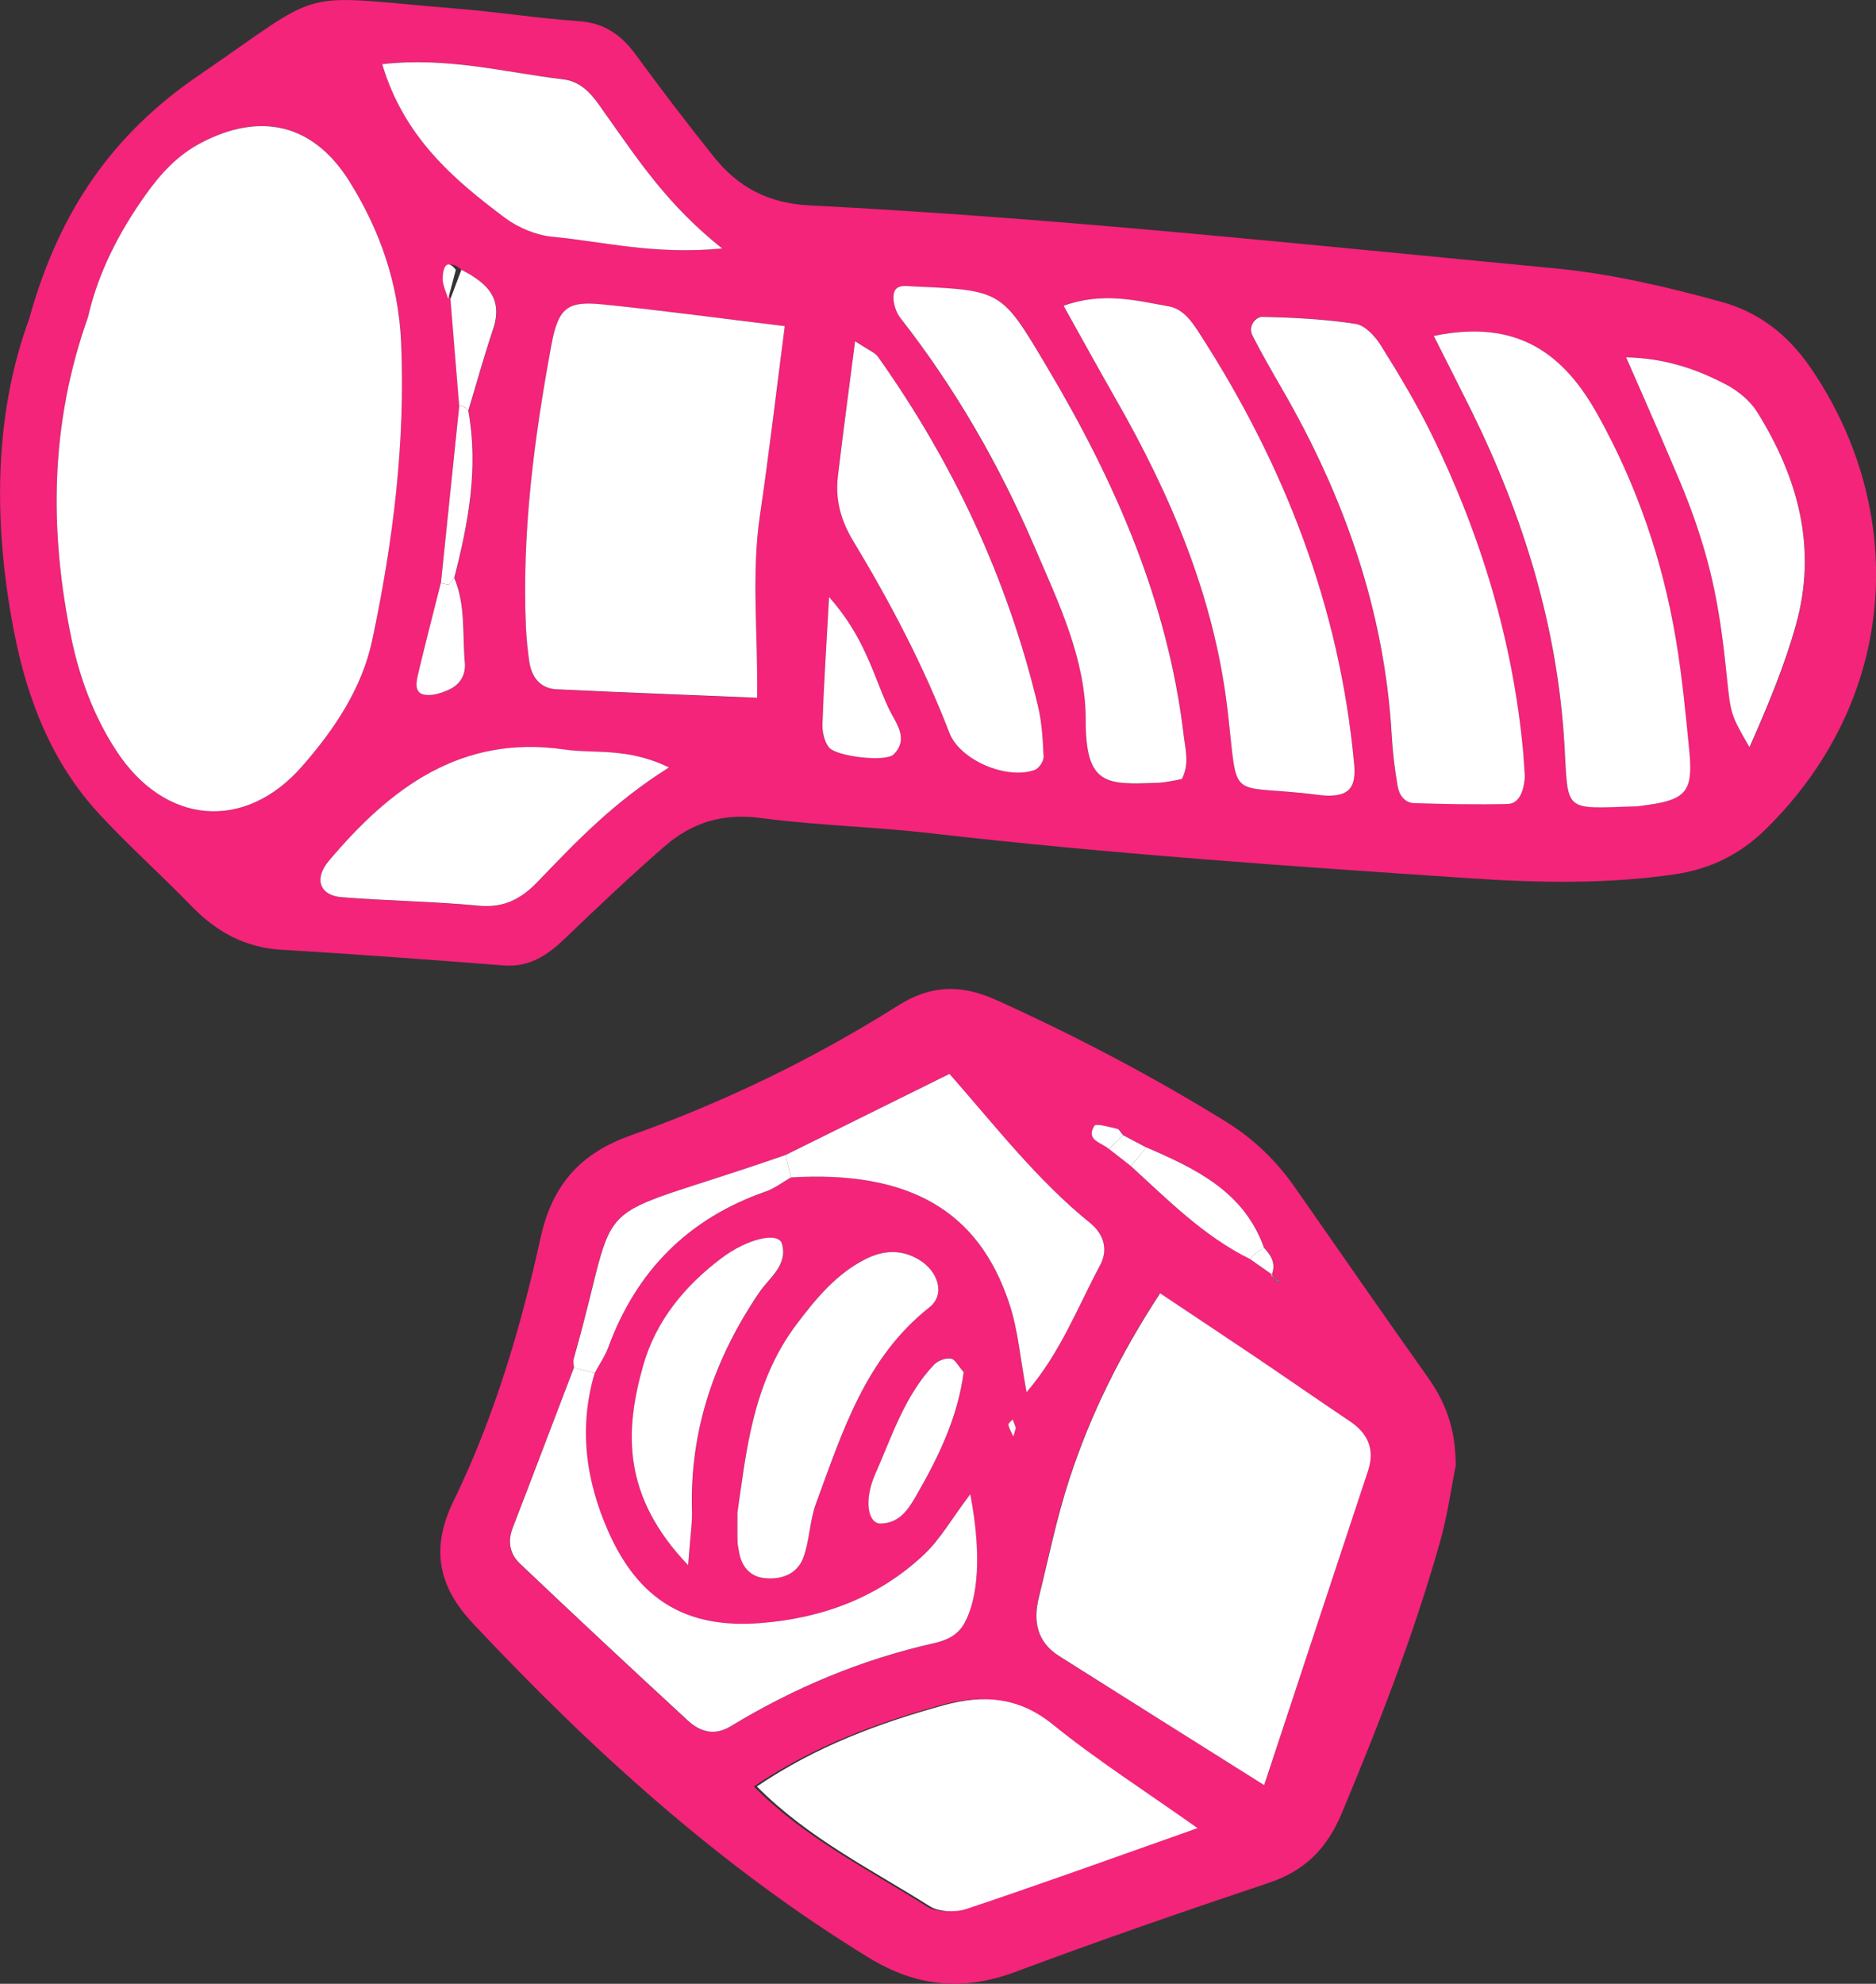 <svg xmlns="http://www.w3.org/2000/svg" xmlns:xlink="http://www.w3.org/1999/xlink" id="Layer_1" x="0px" y="0px" viewBox="0 0 1419 1500" style="enable-background:new 0 0 1419 1500;" xml:space="preserve"><rect x="0" y="0" width="1419" height="1500" fill="#333333" stroke="none"/><style type="text/css">	.st0{fill:#F32479;}	.st1{fill:#FFFFFF;}	.st2{fill:#808080;}</style><g>	<path class="st0" d="M22,241.3c22.8-82.4,63.7-140.1,127.9-184c99.8-68.3,70.6-61,197.4-50.6c30.2,2.5,60.2,7.2,90.5,9.3  c19.2,1.3,32,10.3,42.9,25.1c19.2,26.2,38.9,52.1,59.2,77.4c18.3,23,41.2,35.2,72.3,36.8c188.1,9.5,375.4,29.7,562.9,47.5  c43.5,4.1,85.4,14,127.2,25.5c28.3,7.8,50,24.9,66.7,49c73.7,106.7,68.8,249.2-33.2,349.5c-19.2,18.9-41.6,30.2-68.4,34.2  c-51.7,7.6-103.5,6.6-155.5,3.1c-136-9.1-272-18.4-407.5-34c-43-5-86.4-5.9-129.3-11.6c-28.3-3.8-51.7,3.5-72.1,21.2  c-26.2,22.7-51.3,46.6-76.3,70.5c-13,12.4-26.6,21.3-45.8,19.8c-56.1-4.4-112.2-8.5-168.4-11.9c-27.6-1.7-49.2-13.8-68-33.3  c-22.6-23.3-46.9-45-69-68.8C39,576.7,20.3,528.3,10.4,476.5C-5.5,394-4.2,312.5,22,241.3L22,241.3z M340.8,226  c2.2,26.9,4.4,53.8,6.6,80.6c-4.6,44.8-9.3,89.6-13.9,134.4c-5.8,23.1-11.7,46.1-17.3,69.3c-1.4,5.8-2.9,13.6,5,15  c5.8,1,12.8-1.2,18.4-3.8c8.4-3.8,13-11.1,12.1-20.7c-1.9-21.4,0.7-43.3-8-63.8c10.7-41.5,18.5-83.3,10.6-126.4  c6.2-20.5,11.9-41.1,18.8-61.3c8.2-24.1-5.4-35.7-23.9-45.2c-9.6-8.5-13.8-2.3-14.3,6.5C334.5,215.6,338.6,220.8,340.8,226  L340.8,226z M66.6,239.7C37.8,320.5,37,401.6,54.2,483.6c6.3,30,17,58.3,33.6,83.8c36.7,56.5,97.4,61.7,140.9,11.8  c24.3-27.8,45.2-58.8,52.9-95.4c15.6-74.1,25.1-149,21.8-225.1c-1.9-44.6-16.1-84.9-39.4-122c-27.1-43.1-66.9-52.4-111.9-28.7  c-17.8,9.4-30.8,23.5-42.1,39.5C89.9,176,74.1,206.6,66.6,239.7L66.6,239.7z M593.6,246.6c-48-5.8-92.7-11.9-137.6-16.3  c-26.9-2.7-33.7,2.3-39,31c-13,70.3-22.3,141.1-19.2,213c0.4,8.6,1.3,17.2,2.5,25.8c1.7,11.9,8.1,20.6,20.6,21.2  c49.5,2.5,99,4.3,151.8,6.4c0.7-47.8-4.5-93,2.1-137.8C581.7,343.2,587.1,296.3,593.6,246.6L593.6,246.6z M1153.4,587.5  c-0.1-0.9-0.5-9.5-1.3-18c-7.7-84.8-32-164.9-69.3-241.1c-11.3-23.2-24.8-45.4-38.5-67.4c-4.3-6.9-11.9-15.1-19-16.2  c-23.3-3.6-47-4.8-70.6-5.3c-4.7-0.1-11.3,6.8-7.3,14.4c7,13.3,14.4,26.5,21.9,39.5c47.2,81.4,77.9,168.1,83.3,262.8  c0.7,12.9,2.3,25.7,4.5,38.4c1.1,6.4,5.3,12.4,12.6,12.6c23.6,0.7,47.2,1.2,70.8,0.6C1146.6,607.8,1152.2,602.8,1153.4,587.5  L1153.4,587.5z M1084.5,254c11,21.9,19.8,38.9,28.2,56.1c39.6,80.3,65.6,164.6,70.6,254.3c2.8,50-0.8,47,53.6,45.2  c2.2-0.1,4.3-0.5,6.4-0.7c31.8-3.9,37.4-10.1,34.4-40.9c-2.8-27.9-5.5-56-10-83.6c-9.9-60.2-29.4-117.2-59.2-170.7  C1183.2,268.2,1148.4,240.9,1084.5,254L1084.5,254z M804.5,231.2c14.2,25.3,26.4,47.6,39,69.7c42.2,73.6,75,150.7,85,235.8  c8.5,72.7-1.4,55.4,68.3,64.3c2.1,0.3,4.3,0.5,6.4,0.6c16.9,0.5,22.7-5.8,21.1-23.6c-10.9-118.6-52.6-226.2-116.9-325.7  c-6-9.2-12.6-18.8-23.6-20.7C859.3,227.4,834.4,220.6,804.5,231.2L804.5,231.2z M893.9,589.1c5.9-11.4,2.8-22,1.6-32.7  c-12-101.1-51.7-191.7-103.1-278.2c-34.5-58.1-33.8-58.6-101.1-61.5c-6-0.3-14.5-2.3-15.3,6.7c-0.5,5.6,1.7,12.7,5.2,17.2  C722.7,293.9,756,352,782.7,414c18,41.9,38.6,84.4,38.5,130.1c-0.1,50.2,15.6,49.4,54.6,47.9C882.1,591.7,888.4,590,893.9,589.1z   M646.8,258c-4.9,37.9-9.3,69.9-13,101.9c-2,17.6,2,33.3,11.6,49.2c28,46.3,53.2,94.2,72.7,145c8,20.8,43.5,35.7,64.5,28.1  c3.2-1.1,6.9-6.6,6.8-9.9c-0.6-12.9-1.3-26-4.3-38.5c-22.8-96-63.9-183.7-121-264C661.9,266.6,657.3,265,646.8,258L646.8,258z   M546.3,187.9c-41-32.6-63.4-66.7-86.9-99.8c-8.7-12.2-16.6-26.2-33.4-28.2c-43.8-5.1-87.3-17-136.9-11.5  c16.5,55,53.6,86.9,93.1,116.4c9.9,7.4,23.2,12.9,35.5,14.1C456,182.6,494,192.8,546.3,187.9z M506,580.3  c-31.8-15.4-56.2-10.1-79.3-13.5c-78.1-11.3-131.6,29.2-178,84.3c-11.4,13.5-6.9,26,9.7,27.4c34.4,2.8,69,3.1,103.4,6.4  c19.4,1.8,32.4-5.2,45.4-18.6C435.5,636.8,463.6,607,506,580.3L506,580.3z M1230,270.2c10.7,24.5,18.7,42.2,26.3,60.1  c8.4,19.9,17.4,39.5,24.6,59.9c6.5,18.3,12,37,15.9,56c4.3,21.1,7,42.5,9.3,64c3.1,29.7,2.7,29.8,17.3,55  c14.3-32.4,26.5-61.7,35.1-92.4c16.3-58.1,1.7-111.1-29-160.6c-5.4-8.7-14.5-16.3-23.6-21.1C1283.1,279,1259.1,270.8,1230,270.2  L1230,270.2z M627.1,451.4c-2.2,40.4-4.1,68.2-5,96.1c-0.2,5.9,1.4,13.1,4.9,17.6c5.3,6.9,43,11.4,49,5.3c12.1-12.3,1-24.3-4-35.2  C660.4,510.1,654.3,482,627.1,451.4L627.1,451.4z"></path>	<path class="st1" d="M66.6,239.7c7.5-33.1,23.2-63.8,43.4-92.2c11.3-16,24.3-30.2,42.1-39.5c45-23.6,84.8-14.3,111.9,28.7  c23.3,37.1,37.4,77.4,39.4,122c3.3,76.2-6.1,151-21.8,225.1c-7.7,36.6-28.6,67.6-52.9,95.4c-43.5,49.9-104.2,44.7-140.9-11.8  c-16.6-25.5-27.3-53.9-33.6-83.8C37.1,401.6,37.8,320.5,66.6,239.7L66.6,239.7z"></path>	<path class="st1" d="M593.6,246.6c-6.5,49.8-11.9,96.6-18.8,143.2c-6.6,44.8-1.4,90-2.1,137.8c-52.8-2.2-102.3-4-151.8-6.4  c-12.4-0.6-18.9-9.3-20.6-21.2c-1.2-8.5-2.1-17.2-2.5-25.8c-3.1-71.8,6.2-142.6,19.2-213c5.3-28.7,12.1-33.7,39-31  C500.9,234.7,545.5,240.8,593.6,246.6L593.6,246.6z"></path>	<g>		<path class="st1" d="M1153.4,587.5c-1.2,15.3-6.8,20.2-12.8,20.4c-23.6,0.6-47.2,0.1-70.8-0.6c-7.3-0.2-11.5-6.2-12.6-12.6   c-2.2-12.7-3.8-25.6-4.5-38.4c-5.4-94.7-36.1-181.4-83.3-262.8c-7.5-13-15-26.1-21.9-39.5c-4-7.6,2.6-14.5,7.3-14.4   c23.6,0.5,47.3,1.7,70.6,5.3c7.1,1.1,14.7,9.3,19,16.2c13.7,21.9,27.1,44.2,38.5,67.4c37.3,76.2,61.6,156.3,69.3,241.1   C1152.9,578,1153.3,586.6,1153.4,587.5L1153.4,587.5z"></path>		<path class="st1" d="M1084.5,254c63.9-13.2,98.7,14.1,124.1,59.8c29.8,53.5,49.2,110.5,59.2,170.7c4.6,27.7,7.3,55.7,10,83.6   c3,30.7-2.6,36.9-34.4,40.9c-2.1,0.3-4.3,0.7-6.4,0.7c-54.4,1.8-50.8,4.8-53.6-45.2c-5-89.8-31-174-70.6-254.3   C1104.3,293,1095.6,276,1084.5,254L1084.5,254z"></path>		<path class="st1" d="M804.5,231.2c29.9-10.7,54.8-3.9,79.3,0.4c11.1,1.9,17.7,11.5,23.6,20.7c64.3,99.5,106,207,116.9,325.7   c1.6,17.8-4.2,24.1-21.1,23.6c-2.2-0.1-4.3-0.3-6.4-0.6c-69.7-8.9-59.8,8.4-68.3-64.3c-10-85.1-42.8-162.2-85-235.8   C830.9,278.8,818.6,256.5,804.5,231.2L804.5,231.2z"></path>		<path class="st1" d="M893.9,589.1c-5.5,0.9-11.8,2.6-18.1,2.8c-39.1,1.5-54.7,2.3-54.6-47.9c0-45.7-20.5-88.2-38.5-130.1   c-26.6-62-59.9-120.1-101.6-173.4c-3.5-4.5-5.7-11.6-5.2-17.2c0.9-9,9.4-6.9,15.3-6.7c67.2,2.9,66.5,3.4,101.1,61.5   c51.4,86.5,91.1,177.1,103.1,278.2C896.7,567.2,899.8,577.8,893.9,589.1L893.9,589.1z"></path>		<path class="st1" d="M646.8,258c10.5,7,15.1,8.6,17.3,11.8c57,80.3,98.1,168.1,121,264c3,12.5,3.7,25.6,4.3,38.5   c0.1,3.3-3.6,8.8-6.8,9.9c-21,7.6-56.5-7.3-64.5-28.1c-19.5-50.7-44.7-98.6-72.7-145c-9.6-15.9-13.7-31.6-11.6-49.2   C637.6,327.9,641.9,295.9,646.8,258L646.8,258z"></path>		<path class="st1" d="M546.3,187.9c-52.3,4.9-90.2-5.3-128.6-8.9c-12.2-1.2-25.5-6.7-35.5-14.1c-39.5-29.5-76.7-61.4-93.1-116.4   c49.6-5.6,93.1,6.3,136.9,11.5c16.8,2,24.7,16,33.4,28.2C482.9,121.2,505.2,155.3,546.3,187.9z"></path>		<path class="st1" d="M506,580.3c-42.5,26.7-70.5,56.5-98.8,85.9c-12.9,13.5-26,20.5-45.4,18.6c-34.3-3.3-69-3.6-103.4-6.4   c-16.6-1.3-21.1-13.9-9.7-27.4c46.4-55.1,99.9-95.6,178-84.3C449.9,570.1,474.3,564.9,506,580.3L506,580.3z"></path>		<path class="st1" d="M1230,270.2c29.1,0.6,53.2,8.8,75.8,20.7c9.1,4.8,18.2,12.4,23.6,21.1c30.7,49.5,45.3,102.5,29,160.6   c-8.6,30.7-20.8,60.1-35.1,92.4c-14.6-25.2-14.2-25.2-17.3-55c-2.2-21.4-4.9-42.9-9.3-64c-3.9-19-9.4-37.7-15.9-56   c-7.2-20.3-16.2-40-24.6-59.9C1248.6,312.4,1240.7,294.7,1230,270.2L1230,270.2z"></path>		<path class="st1" d="M627.1,451.4c27.2,30.7,33.3,58.8,44.9,83.8c5,10.9,16.1,22.9,4,35.2c-6,6.1-43.7,1.6-49-5.3   c-3.5-4.5-5.1-11.7-4.9-17.6C623,519.6,624.9,491.7,627.1,451.4L627.1,451.4z"></path>	</g>	<path class="st1" d="M354.2,310.5c7.9,43.1,0.1,84.9-10.6,126.4l-3.8,5.2l-6.3-1.1c4.6-44.8,9.3-89.6,13.9-134.4  C350.3,306.8,352.6,308.1,354.2,310.5z"></path>	<path class="st1" d="M354.2,310.5c-1.6-2.5-3.9-3.8-6.9-3.9c-2.2-26.9-4.4-53.8-6.6-80.6c2.8-7.3,5.5-14.7,8.3-22  c18.5,9.5,32.2,21.1,23.9,45.2C366.1,269.4,360.4,290.1,354.2,310.5L354.2,310.5z"></path>	<path class="st1" d="M343.6,437c8.7,20.5,6.1,42.5,8,63.8c0.9,9.7-3.7,16.9-12.1,20.7c-5.6,2.6-12.6,4.8-18.4,3.8  c-7.8-1.4-6.3-9.2-5-15c5.5-23.1,11.5-46.2,17.3-69.3l6.3,1.1L343.6,437z"></path>	<path class="st1" d="M344.8,204c-2,7.3-3.8,14.7-5.8,22c-1.5-5.2-4.3-10.5-4.2-15.5C335.1,201.7,338.1,195.5,344.8,204z"></path></g><path class="st0" d="M1101.1,1108.2c-3.1,15.2-6,36.9-11.9,57.8c-19.8,70-46.1,137.7-74.2,204.8c-11.1,26.7-27.8,43.7-55.3,52.9 c-64.3,21.5-128.4,43.7-191.9,67.4c-39.5,14.7-74.9,11.1-110.8-10.9c-112.7-69-209.3-156.9-299.2-252.6 c-25.1-26.7-33-55.2-14.8-92.5c30.8-63.2,50.9-131,66-199.6c8.8-39.6,29.9-63.4,67.9-76.9c70.9-25.2,138.5-58,202.3-98.2 c24.7-15.6,47.5-16.5,75-4c59.8,27.1,117.5,57.4,173.2,91.8c21,13,38.2,29.7,52.2,49.8c33.3,47.7,66.4,95.5,100.1,143 C1092.8,1059.5,1101.1,1079.1,1101.1,1108.2z M961.4,965c4.2-8.6,0.5-15.3-5.2-21.5c-15.2-42.3-51.6-59.7-89.1-75.8 c-5.9-3.1-11.8-6.3-17.7-9.4c-1.4-1.7-2.6-4.4-4.4-4.8c-5.9-1.3-16.1-4.3-17.3-2.2c-6.7,11.1,5.7,12.5,11.2,17.4 c5.5,4.3,11,8.7,16.5,13c28.2,25.8,55.2,53.2,90.2,70.3c5.7,4,11.4,8,17.1,12c1,1.6,1.8,3.4,3,4.7c0.6,0.6,2.1,0.3,3.2,0.4 C966.4,967.7,963.9,966.4,961.4,965L961.4,965z M598.2,890.3C687,885,740,914.9,763.4,985.6c6.6,20.1,8.3,41.8,13.1,67.1 c26-30.4,38.6-64.4,55.5-95.8c6.9-12.8,2.1-24.5-7.5-32.2c-39.6-31.9-70.7-72-106.3-112.7c-42.2,20.9-83.1,41.1-123.9,61.3 c-158.1,55-122.4,21.1-160.4,153.9c-0.6,2.2,0,4.7,0.1,7.1c-15.4,40.5-30.8,81-46.4,121.4c-3.9,10.2-1.9,19.6,5.4,26.5 c42.1,39.9,84.4,79.4,127,118.7c9.4,8.7,20.3,11.9,32.7,4.4c47.8-29,98.8-50.4,153.5-62.7c9.5-2.2,18-5.8,23.2-15.2 c10.4-18.8,13.3-51.6,4.4-97.5c-14.3,19-22.7,34-34.6,45.3c-34.6,32.8-77.4,48.5-124.4,52.2c-55.9,4.3-91.9-17.7-114.7-69.1 c-17.2-38.7-22.6-78.6-10.4-120c3.4-6.4,7.7-12.4,10.2-19.2c21.3-58.1,60.6-97.7,119.3-118.1C586,898.6,591.9,893.9,598.2,890.3 L598.2,890.3z M956.2,1349.8c27.4-83.1,53-160.4,78.4-237.8c5.2-15.8,0.2-28-13.6-37.2c-24-16.1-47.7-32.6-71.7-48.8 c-23.3-15.7-46.7-31.2-72-48.1c-30.3,46.4-52.5,91.5-68.3,139.5c-9.8,29.6-16,60.4-23.5,90.8c-4.4,17.9-1.1,33.5,15.6,44.1 C851.9,1284.2,902.7,1316.1,956.2,1349.8z M570.2,1350.8c38.7,39.1,86.4,62.6,130.7,90.6c7,4.5,19.5,4.8,27.8,2 c56.7-19,113-39.4,174.7-61.1c-39.7-28.1-76.2-51.5-109.8-78.6c-25.8-20.9-52.9-22.4-81.8-14.4 C663,1302.8,615.5,1320.3,570.2,1350.8z M557.8,1143.6c0,13.1-0.1,17.9,0.1,22.7c0.1,2.4,0.7,4.8,1.1,7.1c1.7,10.5,8,18.2,18.1,19.7 c12.5,1.8,25.4-2.2,30.2-14.5c5.2-13.2,5.1-28.6,10-42c20.1-54.1,37.3-109.9,85.7-148.1c12.1-9.5,6.7-26.9-7.4-35.7 c-14-8.7-27.8-7.4-41.2-0.6c-22.1,11.2-37.4,29.9-52,49.3C568.8,1046.1,564.4,1099.3,557.8,1143.6L557.8,1143.6z M520.5,1183.5 c1.7-23.4,3.2-33,3-42.5c-1.6-60.5,17.3-114.3,51-163.9c7.5-11.1,21.6-20.3,17.1-36.6c-2.6-9.4-26.2-3.8-45.7,10.8 c-27.9,21-49.6,47.4-59.2,80.9C472.3,1082.4,470.6,1131.4,520.5,1183.5L520.5,1183.5z M728.9,1037.5c-4-4.5-6.5-9.8-9.7-10.3 c-4-0.6-9.9,1.7-12.7,4.7c-22.2,23.5-31.7,54.1-44.4,82.7c-8.7,19.6-5.6,37.4,4.2,37.3c14.5-0.2,21-11.1,27-21.4 C710.2,1101.2,724.8,1070.7,728.9,1037.5L728.9,1037.5z M768.4,1079.6c-0.8-2.1-1.6-4.2-2.4-6.3c-1.2,1.4-3.5,3-3.3,4 c0.7,3.1,2.5,5.9,3.8,8.9C767.1,1084,767.8,1081.8,768.4,1079.6z"></path><path class="st1" d="M956.2,1349.8c-53.5-33.7-104.3-65.5-154.9-97.5c-16.8-10.5-20-26.2-15.6-44.1c7.5-30.4,13.7-61.2,23.5-90.8 c15.8-48,38-93.1,68.3-139.5c25.3,16.9,48.7,32.4,72,48.1c24,16.2,47.7,32.7,71.7,48.8c13.7,9.2,18.8,21.4,13.6,37.2 C1009.2,1189.4,983.6,1266.7,956.2,1349.8L956.2,1349.8z"></path><path class="st1" d="M572.5,1350.8c45.2-30.6,92.7-48,141.7-61.5c28.8-7.9,55.9-6.5,81.8,14.4c33.5,27.1,70.1,50.5,109.8,78.6 c-61.6,21.8-117.9,42.1-174.7,61.1c-8.3,2.8-20.8,2.4-27.8-2C659,1413.4,611.2,1389.9,572.5,1350.8z"></path><path class="st1" d="M449.8,1038.2c-12.2,41.3-6.8,81.3,10.4,120c22.8,51.4,58.8,73.4,114.7,69.1c47-3.6,89.8-19.4,124.4-52.2 c11.9-11.3,20.3-26.3,34.6-45.3c8.8,45.9,5.9,78.7-4.4,97.5c-5.2,9.4-13.6,13-23.2,15.2c-54.7,12.3-105.7,33.7-153.5,62.7 c-12.4,7.6-23.3,4.3-32.7-4.4c-42.6-39.3-85-78.8-127-118.7c-7.3-6.9-9.3-16.3-5.4-26.5c15.6-40.4,30.9-80.9,46.4-121.4 C439.3,1035.6,444.5,1036.9,449.8,1038.2L449.8,1038.2z"></path><path class="st1" d="M594.3,873.3c40.9-20.2,81.7-40.4,123.9-61.3c35.6,40.6,66.7,80.7,106.3,112.7c9.6,7.7,14.4,19.4,7.5,32.2 c-16.9,31.4-29.5,65.4-55.5,95.8c-4.8-25.3-6.4-47.1-13.1-67.1C740.1,914.9,687,885,598.2,890.3C596.9,884.7,595.6,879,594.3,873.3 L594.3,873.3z"></path><path class="st1" d="M557.8,1143.6c6.6-44.3,11-97.5,44.6-142.1c14.6-19.4,30-38.1,52-49.3c13.4-6.8,27.2-8,41.2,0.6 c14.2,8.8,19.5,26.2,7.4,35.7c-48.4,38.2-65.7,93.9-85.7,148.1c-5,13.4-4.8,28.7-10,42c-4.9,12.3-17.7,16.3-30.2,14.5 c-10.1-1.4-16.4-9.1-18.1-19.7c-0.4-2.4-1-4.7-1.1-7.1C557.7,1161.5,557.8,1156.7,557.8,1143.6L557.8,1143.6z"></path><path class="st1" d="M520.5,1183.5c-49.9-52.2-48.2-101.1-33.9-151.3c9.6-33.5,31.3-59.9,59.2-80.9c19.5-14.7,43.1-20.2,45.7-10.8 c4.5,16.3-9.6,25.5-17.1,36.6c-33.7,49.6-52.5,103.4-51,163.9C523.8,1150.6,522.2,1160.1,520.5,1183.5L520.5,1183.5z"></path><path class="st1" d="M594.3,873.3c1.3,5.7,2.6,11.3,3.9,17c-6.3,3.6-12.2,8.3-18.9,10.6c-58.7,20.4-98,60-119.3,118.1 c-2.5,6.7-6.8,12.8-10.2,19.2c-5.2-1.3-10.5-2.6-15.7-3.9c-0.1-2.4-0.7-4.9-0.1-7.1C472,894.4,436.2,928.3,594.3,873.3L594.3,873.3z "></path><path class="st1" d="M728.9,1037.5c-4.2,33.2-18.7,63.7-35.7,93.1c-5.9,10.2-12.5,21.1-27,21.4c-9.8,0.2-12.9-17.6-4.2-37.3 c12.7-28.7,22.2-59.2,44.4-82.7c2.9-3.1,8.7-5.3,12.7-4.7C722.4,1027.6,724.9,1033,728.9,1037.5z"></path><g>	<path class="st1" d="M867.1,867.6c37.5,16.2,73.9,33.5,89,75.9c-4.1,2.2-7.6,5.1-10.6,8.5c-35-17.2-61.9-44.6-90.1-70.3  L867.1,867.6z"></path>	<path class="st1" d="M838.8,868.8c-5.5-5-17.8-6.4-11.1-17.5c1.2-2.1,11.4,0.9,17.3,2.2c1.7,0.4,2.9,3.2,4.4,4.8  C845.9,861.8,842.3,865.3,838.8,868.8L838.8,868.8z"></path>	<path class="st1" d="M768.4,1079.6c-0.6,2.2-1.2,4.4-1.9,6.6c-1.3-2.9-3.1-5.8-3.8-8.9c-0.2-1,2.1-2.7,3.3-4  C766.8,1075.4,767.6,1077.5,768.4,1079.6z"></path></g><path class="st2" d="M961.4,965c2.5,1.4,5,2.7,7.5,4.1c-1.1-0.1-2.6,0.2-3.2-0.4c-1.3-1.3-2-3.1-3-4.7L961.4,965z"></path><path class="st1" d="M962.6,964c-5.7-4-11.4-8-17.1-12c3-3.5,6.5-6.3,10.6-8.5c5.8,6.2,9.5,12.9,5.3,21.5L962.6,964z"></path><path class="st1" d="M849.4,858.3c5.9,3.1,11.8,6.3,17.7,9.4c-3.9,4.6-7.8,9.3-11.7,14c-5.5-4.3-11-8.6-16.5-12.9 C842.3,865.3,845.9,861.8,849.4,858.3z"></path></svg>
